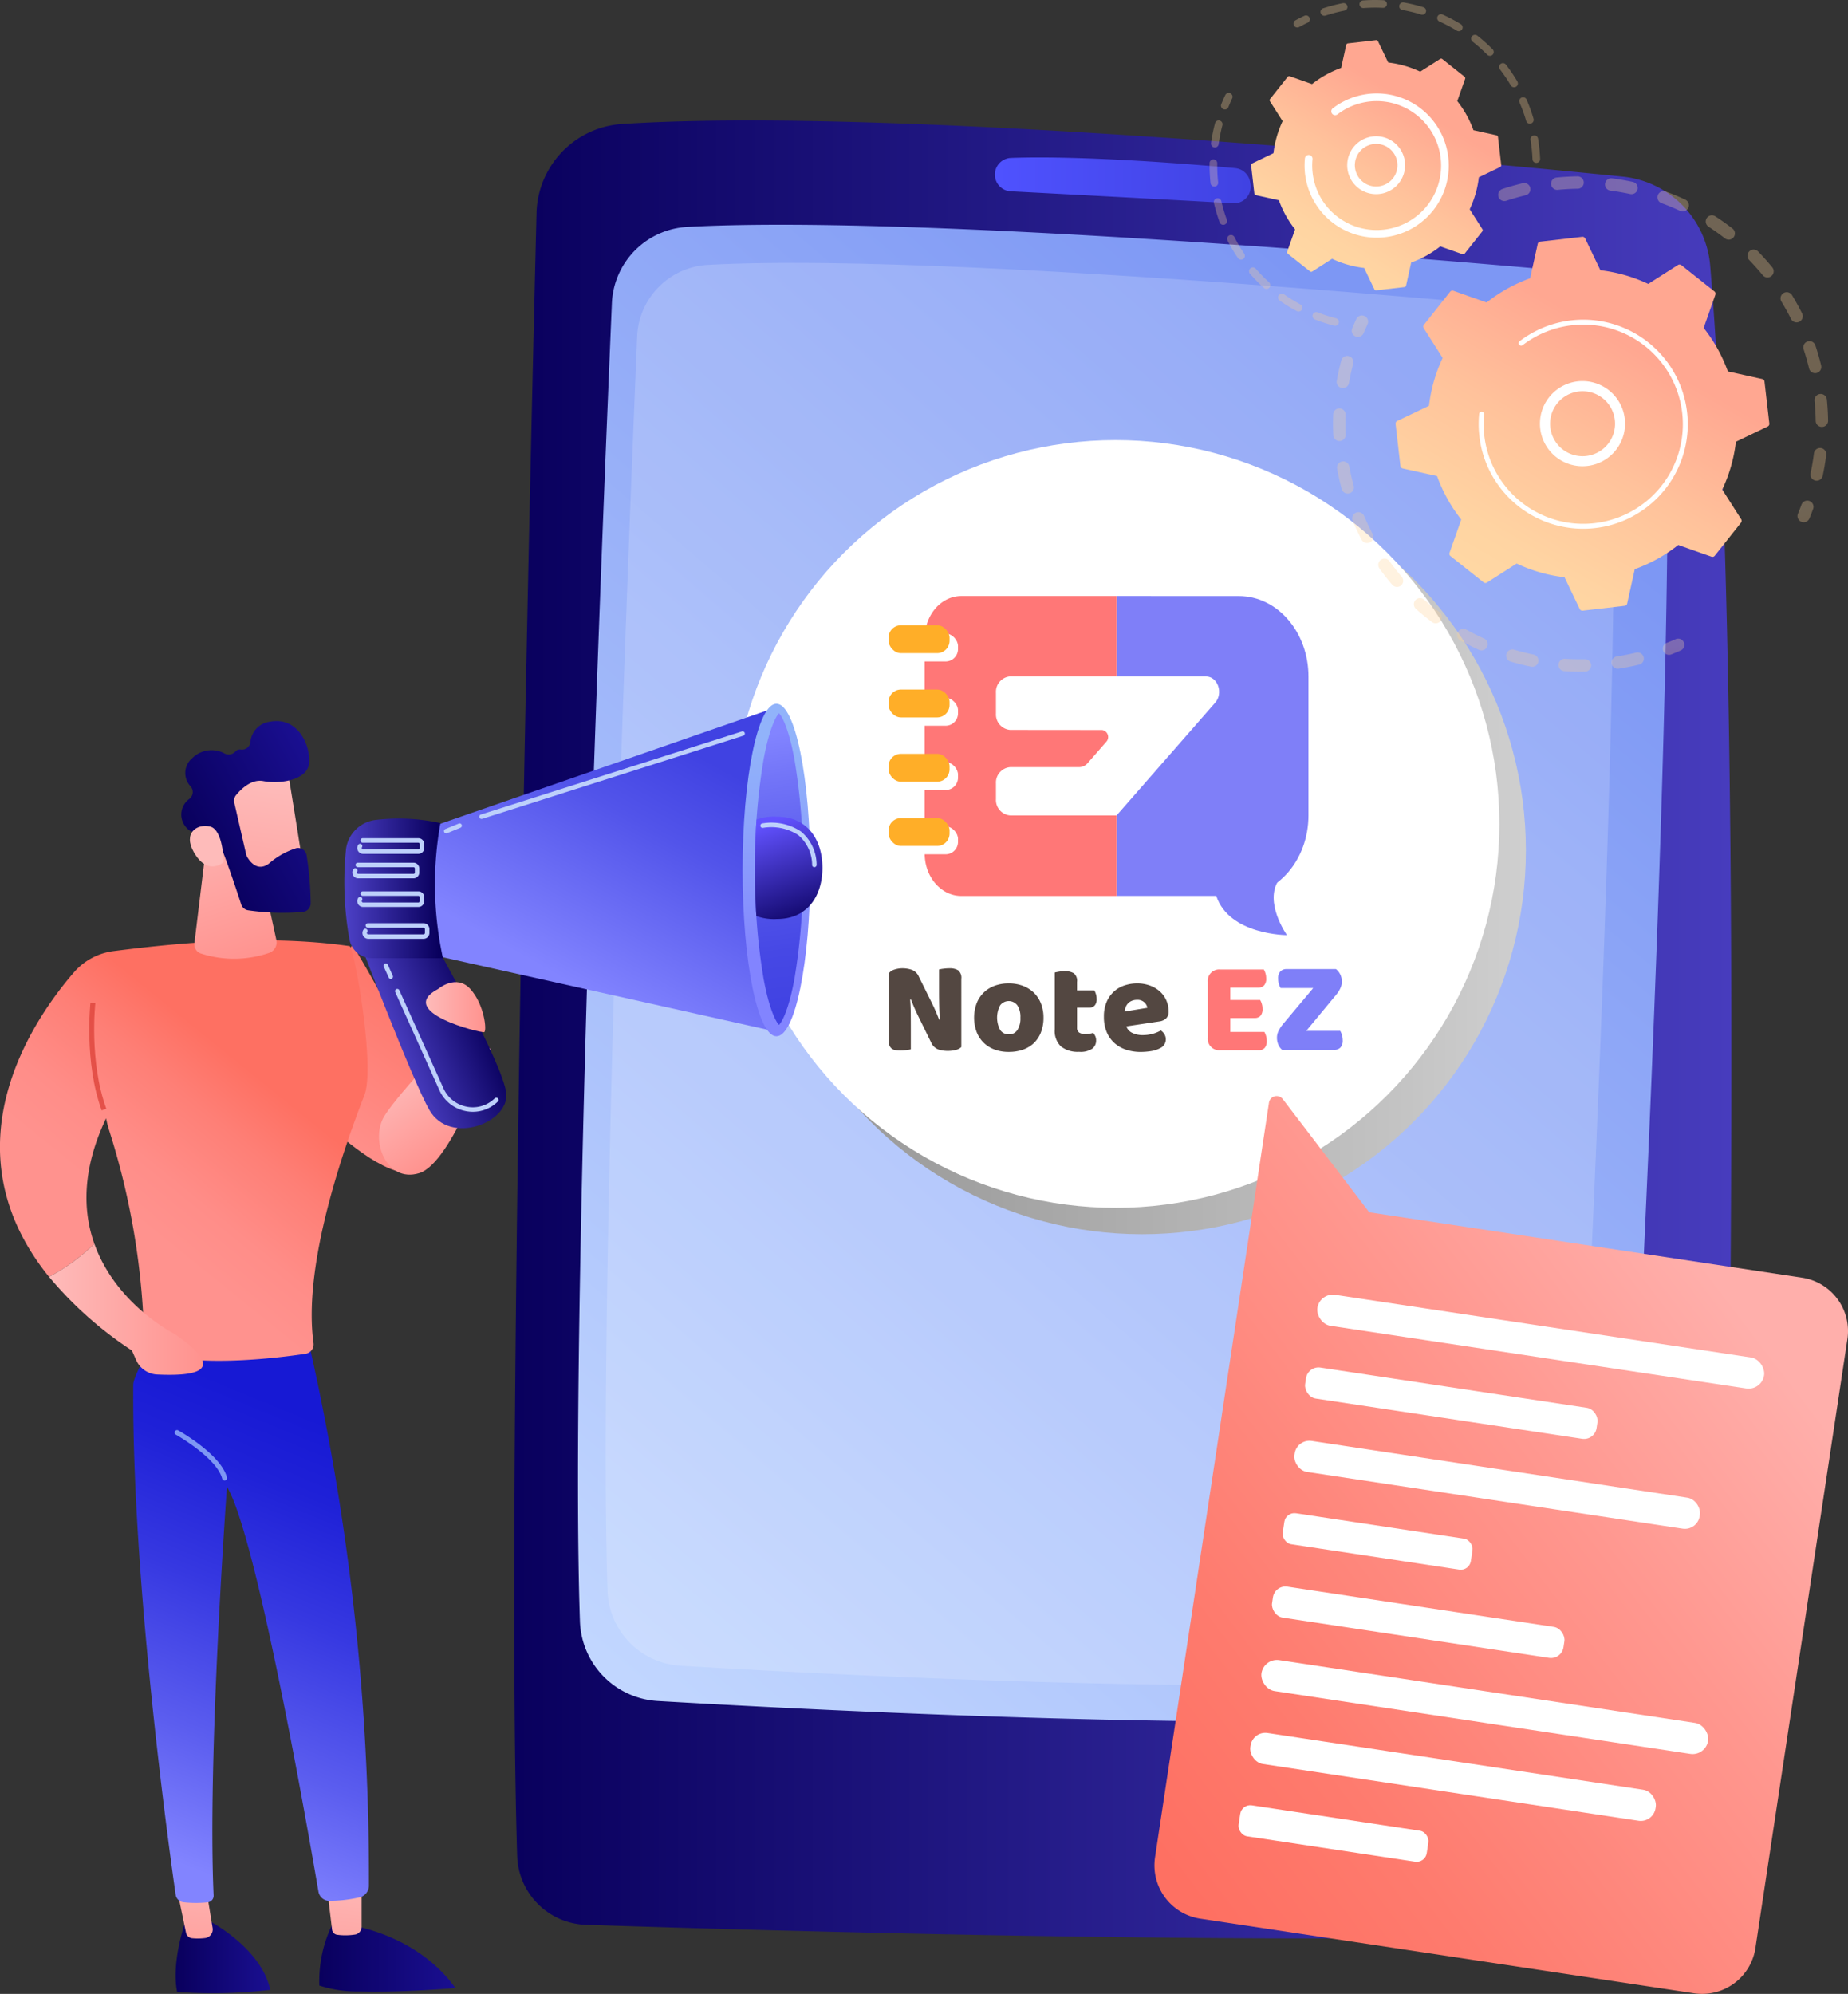 <svg id="Illustration" xmlns="http://www.w3.org/2000/svg" xmlns:xlink="http://www.w3.org/1999/xlink" viewBox="0 0 235.377 253.911"><rect x="0" y="0" width="235.377" height="253.911" fill="#333333" stroke="none"/><defs><style>.cls-1{fill:none;}.cls-2{fill:url(#未命名漸層_2);}.cls-3{fill:url(#未命名漸層_65);}.cls-4,.cls-7{fill:#fff;}.cls-4{opacity:0.17;}.cls-5{fill:url(#linear-gradient);}.cls-6{fill:url(#未命名漸層_81);}.cls-8{fill:url(#linear-gradient-2);}.cls-9{fill:url(#linear-gradient-3);}.cls-10{fill:url(#linear-gradient-4);}.cls-11{fill:url(#linear-gradient-5);}.cls-12{fill:url(#linear-gradient-6);}.cls-13{fill:url(#未命名漸層_92);}.cls-14{fill:url(#未命名漸層_56);}.cls-15{fill:url(#linear-gradient-7);}.cls-16{fill:url(#linear-gradient-8);}.cls-17{fill:url(#linear-gradient-9);}.cls-18{fill:url(#linear-gradient-10);}.cls-19{fill:url(#linear-gradient-11);}.cls-20{fill:#7d97f4;}.cls-21{fill:url(#linear-gradient-12);}.cls-22{fill:url(#linear-gradient-13);}.cls-23{fill:url(#未命名漸層_84);}.cls-24{fill:url(#未命名漸層_83);}.cls-25{fill:url(#未命名漸層_90);}.cls-26{fill:url(#未命名漸層_87);}.cls-27{clip-path:url(#clip-path);}.cls-28{fill:url(#未命名漸層_86);}.cls-29{fill:url(#未命名漸層_84-2);}.cls-30{fill:#bdd0fb;}.cls-31{fill:url(#linear-gradient-14);}.cls-32{opacity:0.3;}.cls-33{fill:url(#linear-gradient-15);}.cls-34{fill:url(#linear-gradient-16);}.cls-35{fill:url(#linear-gradient-17);}.cls-36{fill:url(#linear-gradient-18);}.cls-37{fill:url(#linear-gradient-19);}.cls-38{fill:url(#未命名漸層_60);}.cls-39{fill:url(#linear-gradient-20);}.cls-40{fill:url(#linear-gradient-21);}.cls-41{fill:url(#linear-gradient-22);}.cls-42{fill:url(#linear-gradient-23);}.cls-43{fill:url(#未命名漸層_60-2);}.cls-44{fill:#7f7ff8;}.cls-45{fill:#f77;}.cls-46{fill:#ffae28;}.cls-47{fill:#534741;}.cls-48{fill:url(#未命名漸層_78);}</style><linearGradient id="未命名漸層_2" x1="65.497" y1="131.097" x2="220.522" y2="131.097" gradientUnits="userSpaceOnUse"><stop offset="0" stop-color="#09005d"/><stop offset="0.38" stop-color="#211883"/><stop offset="1" stop-color="#473cbd"/></linearGradient><linearGradient id="未命名漸層_65" x1="69.25" y1="208.557" x2="201.625" y2="53.938" gradientUnits="userSpaceOnUse"><stop offset="0" stop-color="#c2d7ff"/><stop offset="0.957" stop-color="#7d97f4"/></linearGradient><linearGradient id="linear-gradient" x1="126.718" y1="22.972" x2="159.3" y2="22.972" gradientUnits="userSpaceOnUse"><stop offset="0" stop-color="#4f52ff"/><stop offset="1" stop-color="#4042e2"/></linearGradient><linearGradient id="未命名漸層_81" x1="96.583" y1="108.291" x2="194.35" y2="108.291" gradientUnits="userSpaceOnUse"><stop offset="0" stop-color="#969696"/><stop offset="0.294" stop-color="#a2a2a2"/><stop offset="0.831" stop-color="#c3c3c3"/><stop offset="1" stop-color="#cfcfcf"/></linearGradient><linearGradient id="linear-gradient-2" x1="56.957" y1="123.648" x2="40.933" y2="146.237" gradientUnits="userSpaceOnUse"><stop offset="0" stop-color="#fe7062"/><stop offset="1" stop-color="#ff928e"/></linearGradient><linearGradient id="linear-gradient-3" x1="22.37" y1="249.12" x2="34.39" y2="249.12" gradientUnits="userSpaceOnUse"><stop offset="0" stop-color="#09005d"/><stop offset="1" stop-color="#1a0f91"/></linearGradient><linearGradient id="linear-gradient-4" x1="25.712" y1="235.435" x2="23.416" y2="255.475" gradientUnits="userSpaceOnUse"><stop offset="0" stop-color="#febbba"/><stop offset="1" stop-color="#ff928e"/></linearGradient><linearGradient id="linear-gradient-5" x1="40.673" y1="249.44" x2="57.976" y2="249.44" xlink:href="#linear-gradient-3"/><linearGradient id="linear-gradient-6" x1="44.415" y1="237.579" x2="42.119" y2="257.618" xlink:href="#linear-gradient-4"/><linearGradient id="未命名漸層_92" x1="20.414" y1="236.343" x2="42.87" y2="181.668" gradientUnits="userSpaceOnUse"><stop offset="0" stop-color="#8284ff"/><stop offset="0.276" stop-color="#5b5def"/><stop offset="0.588" stop-color="#3638e1"/><stop offset="0.84" stop-color="#1f21d7"/><stop offset="0.999" stop-color="#1719d4"/></linearGradient><linearGradient id="未命名漸層_56" x1="55.353" y1="109.853" x2="17.945" y2="156.024" gradientUnits="userSpaceOnUse"><stop offset="0.595" stop-color="#fe7062"/><stop offset="0.724" stop-color="#fe7f76"/><stop offset="0.885" stop-color="#ff8d88"/><stop offset="1" stop-color="#ff928e"/></linearGradient><linearGradient id="linear-gradient-7" x1="-169.781" y1="651.792" x2="-160.832" y2="672.6" gradientTransform="translate(253.667 -531.95) rotate(5.302)" xlink:href="#linear-gradient-4"/><linearGradient id="linear-gradient-8" x1="-2186.127" y1="-2022.104" x2="-2201.68" y2="-2001.528" gradientTransform="translate(2922.604 822.945) rotate(-28.705)" xlink:href="#linear-gradient-4"/><linearGradient id="linear-gradient-9" x1="-2198.005" y1="-2017.163" x2="-2179.427" y2="-2017.163" gradientTransform="translate(2922.604 822.945) rotate(-28.705)" xlink:href="#linear-gradient-3"/><linearGradient id="linear-gradient-10" x1="-2033.523" y1="-1639.124" x2="-2024.574" y2="-1618.318" gradientTransform="translate(2922.604 822.945) rotate(-28.705)" xlink:href="#linear-gradient-4"/><linearGradient id="linear-gradient-11" x1="26.385" y1="92.045" x2="-12.046" y2="209.647" gradientUnits="userSpaceOnUse"><stop offset="0" stop-color="#e1473d"/><stop offset="1" stop-color="#e9605a"/></linearGradient><linearGradient id="linear-gradient-12" x1="6.252" y1="166.73" x2="25.858" y2="166.73" xlink:href="#linear-gradient-4"/><linearGradient id="linear-gradient-13" x1="193.837" y1="5711.848" x2="206.285" y2="5711.848" gradientTransform="translate(4657.877 -3248.454) rotate(55.639)" xlink:href="#linear-gradient-4"/><linearGradient id="未命名漸層_84" x1="61.362" y1="128.017" x2="49.736" y2="132.401" gradientUnits="userSpaceOnUse"><stop offset="0" stop-color="#09005d"/><stop offset="1" stop-color="#4b3fc4"/></linearGradient><linearGradient id="未命名漸層_83" x1="72.698" y1="125.434" x2="88.978" y2="96.128" gradientUnits="userSpaceOnUse"><stop offset="0" stop-color="#8284ff"/><stop offset="0.006" stop-color="#8284ff"/><stop offset="0.669" stop-color="#5254ea"/><stop offset="1" stop-color="#4042e2"/></linearGradient><linearGradient id="未命名漸層_90" x1="98.931" y1="121.28" x2="98.835" y2="93.729" gradientUnits="userSpaceOnUse"><stop offset="0" stop-color="#8284ff"/><stop offset="0.18" stop-color="#868ffe"/><stop offset="0.68" stop-color="#8ea9fb"/><stop offset="0.978" stop-color="#91b3fa"/></linearGradient><linearGradient id="未命名漸層_87" x1="96.906" y1="93.628" x2="101.673" y2="128.711" gradientUnits="userSpaceOnUse"><stop offset="0" stop-color="#8284ff"/><stop offset="0.154" stop-color="#7375f8"/><stop offset="0.488" stop-color="#5759ec"/><stop offset="0.781" stop-color="#4648e5"/><stop offset="1" stop-color="#4042e2"/></linearGradient><clipPath id="clip-path"><path class="cls-1" d="M99.222,130.515c-.39-.4-1.239-1.926-1.967-5.882a80.678,80.678,0,0,1-1.092-13.961,80.695,80.695,0,0,1,1.092-13.961c.728-3.956,1.577-5.485,1.967-5.882.39.4,1.239,1.926,1.967,5.882.7,3.823,6.257,8.781,6.257,13.961s-5.553,10.139-6.257,13.961C100.461,128.589,99.612,130.119,99.222,130.515Z"/></clipPath><linearGradient id="未命名漸層_86" x1="101.329" y1="118.693" x2="96.598" y2="105.145" gradientUnits="userSpaceOnUse"><stop offset="0" stop-color="#09005d"/><stop offset="1" stop-color="#6252ff"/></linearGradient><linearGradient id="未命名漸層_84-2" x1="55.748" y1="113.112" x2="44.189" y2="113.217" xlink:href="#未命名漸層_84"/><linearGradient id="linear-gradient-14" x1="54.249" y1="128.256" x2="61.803" y2="128.256" xlink:href="#linear-gradient-4"/><linearGradient id="linear-gradient-15" x1="-957.628" y1="6198.64" x2="-920.832" y2="6198.64" gradientTransform="matrix(-0.063, 0.998, -0.998, -0.063, 6338.962, 1368.169)" gradientUnits="userSpaceOnUse"><stop offset="0" stop-color="#ffdaa4"/><stop offset="1" stop-color="#ffcf91"/></linearGradient><linearGradient id="linear-gradient-16" x1="-1548.215" y1="5657.927" x2="-1545.586" y2="5657.927" gradientTransform="matrix(0.214, 0.977, -0.977, 0.214, 6087.919, 366.631)" xlink:href="#linear-gradient-15"/><linearGradient id="linear-gradient-17" x1="-1534.566" y1="5678.02" x2="-1532.762" y2="5678.02" gradientTransform="matrix(0.214, 0.977, -0.977, 0.214, 6087.919, 366.631)" xlink:href="#linear-gradient-15"/><linearGradient id="linear-gradient-18" x1="-932.949" y1="6219.029" x2="-894.617" y2="6219.029" xlink:href="#linear-gradient-15"/><linearGradient id="linear-gradient-19" x1="-1583.376" y1="5708.319" x2="-1580.78" y2="5708.319" gradientTransform="matrix(0.214, 0.977, -0.977, 0.214, 6087.919, 366.631)" xlink:href="#linear-gradient-15"/><linearGradient id="未命名漸層_60" x1="187.454" y1="78.317" x2="207.361" y2="43.931" gradientUnits="userSpaceOnUse"><stop offset="0" stop-color="#ffdaa4"/><stop offset="0.258" stop-color="#ffd4a2"/><stop offset="0.615" stop-color="#ffc29b"/><stop offset="1" stop-color="#ffa791"/></linearGradient><linearGradient id="linear-gradient-20" x1="-1622.213" y1="5707.284" x2="-1620.93" y2="5707.284" gradientTransform="matrix(0.214, 0.977, -0.977, 0.214, 6087.919, 366.631)" xlink:href="#linear-gradient-15"/><linearGradient id="linear-gradient-21" x1="-978.436" y1="6230.035" x2="-958.982" y2="6230.035" xlink:href="#linear-gradient-15"/><linearGradient id="linear-gradient-22" x1="-961.813" y1="6248.625" x2="-936.67" y2="6248.625" xlink:href="#linear-gradient-15"/><linearGradient id="linear-gradient-23" x1="-1614.663" y1="5718.775" x2="-1612.7" y2="5718.775" gradientTransform="matrix(0.214, 0.977, -0.977, 0.214, 6087.919, 366.631)" xlink:href="#linear-gradient-15"/><linearGradient id="未命名漸層_60-2" x1="165.875" y1="36.246" x2="180.052" y2="13.322" xlink:href="#未命名漸層_60"/><linearGradient id="未命名漸層_78" x1="144.514" y1="231.915" x2="224.683" y2="170.857" gradientUnits="userSpaceOnUse"><stop offset="0" stop-color="#fe7062"/><stop offset="0.242" stop-color="#fe7b6e"/><stop offset="0.681" stop-color="#ff978f"/><stop offset="1" stop-color="#ffafab"/></linearGradient></defs><path class="cls-2" d="M68.337,27.146c-.914,36.884-3.879,164.113-2.464,209.2a9.053,9.053,0,0,0,8.755,8.767c23.623.773,91.578,2.732,130.217,1.111a15.243,15.243,0,0,0,14.615-14.91c.8-38.715,2.574-147.606-1.637-197.489A12.438,12.438,0,0,0,206.66,22.491c-25.726-2.574-94.054-8.865-127.435-6.7A11.658,11.658,0,0,0,68.337,27.146Z"/><path class="cls-3" d="M77.936,38.607c-1.29,30.208-5.36,130.7-4.068,167.865a10.515,10.515,0,0,0,9.9,10.141c22.338,1.307,79.633,4.189,112.4,1.566a11.817,11.817,0,0,0,10.848-11.155c1.661-30.818,6.428-124.394,5.19-161.139a11.617,11.617,0,0,0-10.58-11.173c-24.166-2.17-86.233-7.333-114.075-5.814A10.159,10.159,0,0,0,77.936,38.607Z"/><path class="cls-4" d="M81.145,42.964c-1.194,28.7-4.96,124.2-3.765,159.511a9.872,9.872,0,0,0,9.158,9.636c20.673,1.243,73.7,3.982,104.021,1.488A11.094,11.094,0,0,0,200.6,203c1.537-29.285,5.949-118.2,4.8-153.12a10.917,10.917,0,0,0-9.791-10.617C173.245,37.2,115.8,32.3,90.036,33.738A9.534,9.534,0,0,0,81.145,42.964Z"/><path class="cls-5" d="M126.718,22.237h0a2.124,2.124,0,0,0,2.012,2.125c5.58.292,21.3,1.119,28.322,1.526a2.125,2.125,0,0,0,2.209-2.527l-.045-.232a2.126,2.126,0,0,0-1.893-1.716c-4.748-.435-19.075-1.641-28.568-1.3A2.121,2.121,0,0,0,126.718,22.237Z"/><circle class="cls-6" cx="145.466" cy="108.291" r="48.884"/><circle class="cls-7" cx="142.093" cy="104.928" r="48.884"/><path class="cls-8" d="M33.776,134.853s14.99,18.258,20.5,13.858-9.374-28.381-9.374-28.381Z"/><path class="cls-9" d="M34.39,253.4a1.05,1.05,0,0,0-.028-.271c-1.354-5.368-8.073-8.711-8.073-8.711l-2.663.209c-1.531,4.731-1.334,7.632-1.088,8.925.007.036.018.07.027.105A63.155,63.155,0,0,0,34.39,253.4Z"/><path class="cls-10" d="M22.555,240.661l1.128,5.429a.886.886,0,0,0,.759.73,7.463,7.463,0,0,0,1.747-.028,1.115,1.115,0,0,0,.884-1.311l-.784-4.82Z"/><path class="cls-11" d="M57.976,253.164a.791.791,0,0,0-.064-.122c-1.426-1.993-5.058-5.96-12.234-7.681l-3.443-.109a16.525,16.525,0,0,0-1.562,7.6,15.924,15.924,0,0,0,5.248.75C50.467,253.73,55.859,253.339,57.976,253.164Z"/><path class="cls-12" d="M41.6,240.035c.039.256.511,4.157.693,5.669a.752.752,0,0,0,.632.677,7.893,7.893,0,0,0,2.365-.037,1.019,1.019,0,0,0,.772-1.022V239.2Z"/><path class="cls-13" d="M38.834,168.854a306.547,306.547,0,0,1,8.154,71.271,1.537,1.537,0,0,1-1.22,1.5,17.875,17.875,0,0,1-3.849.445,1.426,1.426,0,0,1-1.359-1.191c-1.164-6.828-7.846-45.294-11.653-51.539,0,0-2.5,34.26-1.7,52.034a.842.842,0,0,1-.743.876,14.163,14.163,0,0,1-3.091-.008,1.128,1.128,0,0,1-1-.957c-.829-5.779-5.6-40.177-5.4-64.956.012-1.4,3.7-7.473,3.7-7.473Z"/><path class="cls-14" d="M44.554,120.485c-11.428-1.653-23.981-.136-30.073.631A8.035,8.035,0,0,0,9.4,123.842c-5.155,5.966-16.468,22.3-3.153,38.76a24.811,24.811,0,0,0,5.77-4.218c-1.473-4.153-1.594-9.46,1.494-15.968a15.17,15.17,0,0,0,.394,1.529,94.734,94.734,0,0,1,4.473,27.285.853.853,0,0,0,.535.8c5.6,2.244,16.381.908,20,.369a1.216,1.216,0,0,0,1.018-1.381c-1.273-9.223,3.049-22.71,6.486-31.562C47.779,135.956,45.265,121.466,44.554,120.485Z"/><path class="cls-15" d="M26.34,107.08l-1.578,13.042a1.218,1.218,0,0,0,.864,1.318,13.759,13.759,0,0,0,8.729-.119A1.425,1.425,0,0,0,35.2,119.7L33.2,110.52Z"/><path class="cls-16" d="M36.569,97.81c.1.179,2.21,13.571,2.21,13.571l-7.672,1.044-3.887-12.4S34.92,94.8,36.569,97.81Z"/><path class="cls-17" d="M30.063,101.262a1.116,1.116,0,0,0-.223.955l1.513,6.589a1.081,1.081,0,0,0,.108.285c.274.494,1.274,2,2.788.886A9.8,9.8,0,0,1,37.78,108a1.111,1.111,0,0,1,1.274.934,41.338,41.338,0,0,1,.516,6.105,1.106,1.106,0,0,1-1.032,1.091,30.809,30.809,0,0,1-6.954-.214,1.11,1.11,0,0,1-.861-.75c-.562-1.718-2.155-6.525-2.814-7.813-.611-1.2-2.393-1.4-3.216-1.429a1.12,1.12,0,0,1-.809-.386,2.451,2.451,0,0,1,.276-3.832,1.112,1.112,0,0,0,.141-1.544,2.46,2.46,0,0,1,.184-3.611,3.469,3.469,0,0,1,4.141-.587,1.156,1.156,0,0,0,1.361-.265.732.732,0,0,1,.685-.253,1.079,1.079,0,0,0,1.223-.935A2.85,2.85,0,0,1,34.418,91.9c3.372-.642,5.044,2.736,4.977,5.107s-3.763,2.859-5.858,2.46C32,99.176,30.663,100.525,30.063,101.262Z"/><path class="cls-18" d="M28.493,109.784s-.061-4.136-1.734-4.529-3.482.812-2.058,3.292C26.473,111.632,28.493,109.784,28.493,109.784Z"/><path class="cls-19" d="M12.95,141.408c-2.257-6.177-1.438-13.637-1.43-13.711l.622.071c-.008.073-.81,7.389,1.4,13.425Z"/><path class="cls-20" d="M28.6,188.534a.314.314,0,0,1-.3-.235c-.688-2.656-5.845-5.575-5.9-5.6a.313.313,0,1,1,.307-.546c.221.124,5.441,3.079,6.2,5.993a.313.313,0,0,1-.3.392Z"/><path class="cls-21" d="M12.021,158.384A24.828,24.828,0,0,1,6.252,162.6,47.911,47.911,0,0,0,16.8,171.98l.552,1.237a3.078,3.078,0,0,0,2.664,1.819c6.37.3,8.133-1.048,2.269-5.138C22.282,169.9,14.782,166.165,12.021,158.384Z"/><path class="cls-22" d="M58.858,130.737s-8.039,8.357-9.9,11.389.21,8.552,4.429,7.271,9.131-15.782,9.131-15.782Z"/><path class="cls-23" d="M45.4,118.869s7.064,18.631,9.3,22.506c2.59,4.5,10.156,1.632,9.78-2.133s-9.216-19.327-9.216-19.327Z"/><polygon class="cls-24" points="54.948 105.297 98.853 90.074 98.392 131.271 53.748 121.309 54.948 105.297"/><ellipse class="cls-25" cx="98.895" cy="110.792" rx="4.314" ry="21.171"/><path class="cls-26" d="M99.222,130.515c-.39-.4-1.239-1.926-1.967-5.882a80.678,80.678,0,0,1-1.092-13.961,80.695,80.695,0,0,1,1.092-13.961c.728-3.956,1.577-5.485,1.967-5.882.39.4,1.239,1.926,1.967,5.882a80.7,80.7,0,0,1,1.091,13.961,80.686,80.686,0,0,1-1.091,13.961C100.461,128.589,99.612,130.119,99.222,130.515Z"/><g class="cls-27"><path class="cls-28" d="M104.751,110.515c0,3.6-1.938,6.513-5.773,6.513a6.527,6.527,0,1,1,0-13.027C102.813,104,104.751,106.917,104.751,110.515Z"/></g><path class="cls-29" d="M47.866,104.412a24.58,24.58,0,0,1,8.23.407,43.954,43.954,0,0,0,.324,17.2H47.388a2.926,2.926,0,0,1-2.892-2.468,41.121,41.121,0,0,1-.414-11.493A4.331,4.331,0,0,1,47.866,104.412Z"/><path class="cls-30" d="M53.287,108.737H46.25a.746.746,0,0,1-.627-1.152.286.286,0,0,1,.48.311.175.175,0,0,0,.147.27h7.037a.176.176,0,0,0,.175-.175v-.5a.176.176,0,0,0-.175-.175H46.2a.286.286,0,0,1,0-.572h7.089a.748.748,0,0,1,.747.747v.5A.747.747,0,0,1,53.287,108.737Z"/><path class="cls-30" d="M52.659,111.854H45.622A.747.747,0,0,1,45,110.7a.286.286,0,0,1,.481.31.172.172,0,0,0-.007.179.169.169,0,0,0,.153.091h7.037a.174.174,0,0,0,.175-.174v-.5a.175.175,0,0,0-.175-.175H45.57a.286.286,0,0,1,0-.572h7.089a.748.748,0,0,1,.747.747v.5A.748.748,0,0,1,52.659,111.854Z"/><path class="cls-30" d="M61.327,104.287a.286.286,0,0,1-.086-.558L94.494,93.146a.286.286,0,0,1,.174.545L61.414,104.274A.291.291,0,0,1,61.327,104.287Z"/><path class="cls-30" d="M56.831,106.125a.286.286,0,0,1-.109-.55l1.712-.7a.286.286,0,0,1,.216.53l-1.711.7A.277.277,0,0,1,56.831,106.125Z"/><path class="cls-30" d="M53.287,115.5H46.25a.746.746,0,0,1-.627-1.152.286.286,0,1,1,.48.311.175.175,0,0,0,.147.27h7.037a.176.176,0,0,0,.175-.175v-.5a.176.176,0,0,0-.175-.175H46.2a.286.286,0,1,1,0-.572h7.089a.748.748,0,0,1,.747.747v.5A.748.748,0,0,1,53.287,115.5Z"/><path class="cls-30" d="M53.946,119.556H46.909a.747.747,0,0,1-.627-1.152.286.286,0,1,1,.48.31.175.175,0,0,0,.147.27h7.037a.175.175,0,0,0,.175-.175v-.5a.175.175,0,0,0-.175-.175h-7.09a.286.286,0,0,1,0-.572h7.09a.747.747,0,0,1,.746.747v.5A.747.747,0,0,1,53.946,119.556Z"/><path class="cls-30" d="M60.231,141.584a4.691,4.691,0,0,1-1-.109,4.631,4.631,0,0,1-3.269-2.647l-5.623-12.491a.286.286,0,0,1,.522-.235l5.622,12.491a4.068,4.068,0,0,0,2.869,2.324,3.986,3.986,0,0,0,3.5-.9c.053-.046.105-.093.158-.141a.286.286,0,1,1,.386.421c-.056.052-.112.1-.168.151A4.535,4.535,0,0,1,60.231,141.584Z"/><path class="cls-30" d="M49.768,124.658a.286.286,0,0,1-.261-.168L48.88,123.1a.286.286,0,1,1,.521-.234l.628,1.393a.286.286,0,0,1-.261.4Z"/><path class="cls-30" d="M103.722,110.432a.285.285,0,0,1-.284-.266,5.023,5.023,0,0,0-1.772-3.827,6.3,6.3,0,0,0-4.478-.918.286.286,0,0,1-.108-.562,6.778,6.778,0,0,1,4.931,1.024,5.563,5.563,0,0,1,2,4.243.286.286,0,0,1-.265.3Z"/><path class="cls-31" d="M55.814,125.934s2.291-1.945,4.08,0,2.144,5.337,1.78,5.5S50.243,128.854,55.814,125.934Z"/><g class="cls-32"><path class="cls-33" d="M190.842,24.984a.79.79,0,0,1,.523-.917c.846-.28,1.718-.528,2.589-.736a.791.791,0,0,1,.952.584l0,.015a.789.789,0,0,1-.588.936c-.828.2-1.655.434-2.46.7a.789.789,0,0,1-1-.5A.812.812,0,0,1,190.842,24.984Zm6.728-1.42a.9.9,0,0,1-.014-.093.788.788,0,0,1,.708-.862c.892-.088,1.795-.138,2.687-.149a.79.79,0,0,1,.02,1.579c-.847.01-1.706.058-2.553.141A.791.791,0,0,1,197.57,23.564Zm6.874.1a.8.8,0,0,1-.011-.268.788.788,0,0,1,.883-.683c.886.112,1.779.265,2.653.454a.789.789,0,1,1-.334,1.543c-.83-.179-1.677-.324-2.519-.431A.793.793,0,0,1,204.444,23.66Zm6.682,1.632a.789.789,0,0,1,1.043-.909c.84.309,1.676.657,2.485,1.036a.789.789,0,0,1-.669,1.43c-.769-.36-1.563-.691-2.361-.984A.788.788,0,0,1,211.126,25.292Zm6.149,3.08a.789.789,0,0,1,1.2-.83c.748.486,1.486,1.011,2.193,1.56a.789.789,0,1,1-.969,1.246c-.672-.522-1.373-1.021-2.084-1.482A.79.79,0,0,1,217.275,28.372Zm5.315,4.364a.789.789,0,0,1,1.336-.72c.623.641,1.227,1.316,1.793,2.007a.789.789,0,1,1-1.22,1c-.539-.657-1.112-1.3-1.7-1.907A.776.776,0,0,1,222.59,32.736Zm8.019,27.856a.779.779,0,0,1,0-.333c.177-.83.321-1.678.427-2.522a.789.789,0,0,1,1.566.2c-.111.888-.262,1.782-.449,2.655a.79.79,0,0,1-1.544,0ZM226.8,38.166a.79.79,0,0,1,1.446-.58c.465.763.9,1.556,1.3,2.356a.789.789,0,0,1-1.413.7c-.378-.76-.794-1.512-1.235-2.237A.785.785,0,0,1,226.8,38.166Zm4.48,15.583a.822.822,0,0,1-.018-.158c-.012-.849-.062-1.708-.146-2.554a.789.789,0,0,1,1.571-.157c.088.89.141,1.794.154,2.687a.79.79,0,0,1-1.561.182ZM229.7,44.4a.79.79,0,0,1,1.521-.418c.282.847.531,1.717.741,2.587l0,.017a.79.79,0,0,1-1.539.353c-.2-.826-.436-1.653-.7-2.458A.819.819,0,0,1,229.7,44.4Z"/><path class="cls-34" d="M228.962,65.885a.788.788,0,0,1,.042-.47c.156-.376.306-.761.447-1.146a.789.789,0,1,1,1.482.544c-.148.4-.306.81-.47,1.206a.789.789,0,0,1-1.5-.134Z"/></g><g class="cls-32"><path class="cls-35" d="M211.81,82.766a.788.788,0,0,1,.482-.9c.379-.149.761-.308,1.136-.473a.789.789,0,0,1,.637,1.444c-.394.174-.8.342-1.2.5a.789.789,0,0,1-1.023-.446A.669.669,0,0,1,211.81,82.766Z"/><path class="cls-36" d="M170.521,60.762q-.117-.533-.216-1.073a.789.789,0,0,1,1.553-.285c.153.831.339,1.654.556,2.455a.789.789,0,1,1-1.524.412C170.756,61.776,170.631,61.268,170.521,60.762Zm-.688-5.214a.819.819,0,0,1-.017-.133c-.041-.88-.045-1.771-.011-2.649a.789.789,0,1,1,1.577.06c-.031.834-.028,1.68.011,2.516a.79.79,0,0,1-1.56.206ZM172.251,66.2a.789.789,0,0,1,1.5-.476c.326.768.689,1.532,1.08,2.271a.79.79,0,0,1-1.4.738c-.411-.779-.794-1.584-1.137-2.392A.745.745,0,0,1,172.251,66.2Zm-1.983-17.4a.767.767,0,0,1-.006-.306c.153-.866.346-1.737.572-2.587a.789.789,0,1,1,1.525.406c-.214.807-.4,1.633-.543,2.456a.789.789,0,0,1-1.548.031Zm5.3,23.3a.79.79,0,0,1,1.413-.63c.486.676,1.009,1.342,1.552,1.978a.789.789,0,1,1-1.2,1.026c-.573-.669-1.123-1.37-1.635-2.083A.793.793,0,0,1,175.567,72.091Zm4.53,5.024a.789.789,0,0,1,1.295-.759c.625.555,1.281,1.091,1.948,1.592a.789.789,0,1,1-.947,1.263c-.7-.527-1.392-1.091-2.05-1.676A.784.784,0,0,1,180.1,77.115Zm5.517,3.917a.79.79,0,0,1,1.155-.859c.731.407,1.487.788,2.248,1.131a.789.789,0,1,1-.65,1.439c-.8-.361-1.6-.762-2.366-1.19A.787.787,0,0,1,185.614,81.032Zm6.239,2.62a.791.791,0,0,1,1-.925c.8.237,1.623.442,2.441.61a.79.79,0,1,1-.318,1.547c-.861-.177-1.726-.393-2.57-.643A.79.79,0,0,1,191.853,83.652Zm6.665,1.187a.8.8,0,0,1-.016-.22.788.788,0,0,1,.839-.736c.832.054,1.678.073,2.514.057a.789.789,0,1,1,.03,1.578c-.88.017-1.77,0-2.646-.06A.791.791,0,0,1,198.518,84.839Zm6.759-.306a.341.341,0,0,1-.009-.048.79.79,0,0,1,.658-.9c.608-.095,1.221-.209,1.821-.341q.325-.07.648-.149a.79.79,0,0,1,.953.582.781.781,0,0,1-.582.953c-.226.054-.453.107-.682.157-.631.138-1.275.258-1.915.358A.788.788,0,0,1,205.277,84.533Z"/><path class="cls-37" d="M172.186,42.282a.79.79,0,0,1,.044-.473c.165-.394.342-.792.525-1.183a.789.789,0,1,1,1.429.67c-.174.371-.341.749-.5,1.124a.789.789,0,0,1-1.5-.138Z"/></g><path class="cls-38" d="M181.358,41.366a.369.369,0,0,0-.022.427l2.415,3.786a19.537,19.537,0,0,0-1.742,6.093l-4.048,1.938a.369.369,0,0,0-.207.375l.615,5.351a.369.369,0,0,0,.287.318l4.382.969a19.565,19.565,0,0,0,3.08,5.539L184.625,70.4a.368.368,0,0,0,.119.411l4.218,3.349a.369.369,0,0,0,.428.022l3.786-2.415a19.55,19.55,0,0,0,6.093,1.743l1.938,4.047a.368.368,0,0,0,.374.207l5.351-.615a.368.368,0,0,0,.318-.287l.969-4.382a19.546,19.546,0,0,0,5.538-3.08l4.235,1.493a.369.369,0,0,0,.412-.119l3.348-4.218a.37.37,0,0,0,.023-.428l-2.415-3.786a19.584,19.584,0,0,0,1.742-6.093l4.048-1.938a.371.371,0,0,0,.207-.375l-.616-5.351a.368.368,0,0,0-.286-.318l-4.382-.969a19.546,19.546,0,0,0-3.08-5.538l1.493-4.236a.369.369,0,0,0-.119-.411l-4.219-3.349a.369.369,0,0,0-.427-.022l-3.786,2.415a19.522,19.522,0,0,0-6.093-1.742L201.9,30.364a.368.368,0,0,0-.375-.207l-5.351.615a.369.369,0,0,0-.318.287l-.968,4.382a19.565,19.565,0,0,0-5.539,3.08l-4.235-1.493a.368.368,0,0,0-.411.119Z"/><path class="cls-7" d="M196.265,55.113a5.421,5.421,0,1,1,.227.762A5.424,5.424,0,0,1,196.265,55.113Zm9.348-2.033a4.325,4.325,0,0,0-.175-.59,4.138,4.138,0,1,0,.175.59Z"/><path class="cls-7" d="M188.65,56.893a13.38,13.38,0,0,1-.224-1.35h0c-.017-.143-.031-.287-.043-.431a13.314,13.314,0,0,1-.006-2.132l0-.029.007-.082.015-.16a.314.314,0,0,1,.246-.277.326.326,0,0,1,.1-.006.316.316,0,0,1,.283.345A12.7,12.7,0,0,0,196.12,65.43a12.6,12.6,0,0,0,6.979,1.191,12.766,12.766,0,0,0,1.288-.215A12.681,12.681,0,0,0,200.2,41.425q-.642.073-1.271.211a12.635,12.635,0,0,0-4.992,2.318.324.324,0,0,1-.125.058.316.316,0,0,1-.26-.559,13.277,13.277,0,0,1,5.242-2.434,13.493,13.493,0,0,1,1.334-.222,13.313,13.313,0,0,1,4.393,26.226c-.443.1-.9.172-1.351.225A13.314,13.314,0,0,1,188.65,56.893Z"/><g class="cls-32"><path class="cls-39" d="M164.762,3.116a.488.488,0,0,1,.243-.532c.363-.2.737-.389,1.111-.566a.488.488,0,1,1,.416.882c-.357.168-.713.35-1.06.54a.487.487,0,0,1-.661-.194A.5.5,0,0,1,164.762,3.116Z"/><path class="cls-40" d="M168.2,1.624a.488.488,0,0,1,.325-.567A21.148,21.148,0,0,1,170.6.493c.146-.032.294-.063.442-.092a.505.505,0,0,1,.573.384.488.488,0,0,1-.384.573q-.213.042-.423.087a20.318,20.318,0,0,0-1.973.539.489.489,0,0,1-.616-.311C168.211,1.656,168.207,1.64,168.2,1.624ZM173.17.647a.546.546,0,0,1-.01-.069.487.487,0,0,1,.451-.522,21.007,21.007,0,0,1,2.595-.029.488.488,0,0,1-.049.974,20.239,20.239,0,0,0-2.475.027A.488.488,0,0,1,173.17.647ZM178.226.9a.5.5,0,0,1,0-.189.488.488,0,0,1,.565-.395,21.272,21.272,0,0,1,2.524.61.488.488,0,0,1-.287.932,20.132,20.132,0,0,0-2.407-.582A.486.486,0,0,1,178.226.9ZM183.064,2.4a.487.487,0,0,1,.676-.549,21.391,21.391,0,0,1,2.3,1.209.488.488,0,1,1-.507.833,20.21,20.21,0,0,0-2.191-1.152A.488.488,0,0,1,183.064,2.4Zm4.327,2.628a.487.487,0,0,1,.778-.487A21.44,21.44,0,0,1,190.1,6.265a.488.488,0,1,1-.693.686,20.341,20.341,0,0,0-1.845-1.65A.486.486,0,0,1,187.391,5.023Zm3.557,3.6a.488.488,0,0,1,.863-.4,20.853,20.853,0,0,1,1.453,2.148.488.488,0,0,1-.84.5,19.9,19.9,0,0,0-1.386-2.049A.493.493,0,0,1,190.948,8.621Zm2.57,4.357a.487.487,0,0,1,.923-.3,21.121,21.121,0,0,1,.883,2.441.488.488,0,0,1-.937.274,20.1,20.1,0,0,0-.84-2.328A.411.411,0,0,1,193.518,12.978ZM195.2,20.36a.482.482,0,0,1-.011-.086,20.207,20.207,0,0,0-.2-2.143c-.015-.108-.031-.214-.049-.319a.488.488,0,0,1,.4-.561.482.482,0,0,1,.56.4c.019.112.036.225.052.338a21,21,0,0,1,.21,2.245.487.487,0,0,1-.963.124Z"/></g><g class="cls-32"><path class="cls-41" d="M154.61,25.841a.487.487,0,0,1,.951-.214,20.116,20.116,0,0,0,.694,2.333.488.488,0,1,1-.916.335,21.1,21.1,0,0,1-.727-2.447Zm-.417-2.459a.434.434,0,0,1-.009-.052,21.3,21.3,0,0,1-.124-2.55.488.488,0,0,1,.976.011,20.407,20.407,0,0,0,.117,2.434.487.487,0,0,1-.96.157Zm2.123,7.136a.487.487,0,0,1,.91-.326,20.3,20.3,0,0,0,1.238,2.1.488.488,0,1,1-.809.545,21.316,21.316,0,0,1-1.3-2.2A.52.52,0,0,1,156.316,30.518ZM154.254,18.4a.484.484,0,0,1-.007-.17,20.909,20.909,0,0,1,.5-2.506.488.488,0,1,1,.943.248,20.141,20.141,0,0,0-.473,2.389.487.487,0,0,1-.959.039ZM159.1,34.644a.488.488,0,0,1,.844-.425,19.976,19.976,0,0,0,1.705,1.738.488.488,0,0,1-.654.724,21.19,21.19,0,0,1-1.787-1.822A.472.472,0,0,1,159.1,34.644Zm3.693,3.337a.488.488,0,0,1,.757-.5,20.578,20.578,0,0,0,2.072,1.28.487.487,0,0,1-.461.859,21.391,21.391,0,0,1-2.172-1.342A.488.488,0,0,1,162.795,37.981Zm4.388,2.356a.487.487,0,0,1,.654-.558,19.787,19.787,0,0,0,2.318.745.488.488,0,1,1-.242.945,20.717,20.717,0,0,1-2.431-.782A.486.486,0,0,1,167.183,40.337Z"/><path class="cls-42" d="M155.525,13.562a.481.481,0,0,1,.024-.284c.154-.388.321-.772.5-1.144a.488.488,0,1,1,.883.414c-.166.354-.325.721-.473,1.091a.488.488,0,0,1-.929-.077Z"/></g><path class="cls-43" d="M161.764,12.612a.247.247,0,0,0-.014.286l1.615,2.533a13.121,13.121,0,0,0-1.166,4.078l-2.708,1.3a.248.248,0,0,0-.138.251l.411,3.581a.247.247,0,0,0,.192.213l2.932.648a13.1,13.1,0,0,0,2.061,3.706l-1,2.834a.246.246,0,0,0,.08.275l2.823,2.241a.245.245,0,0,0,.286.015l2.533-1.616a13.069,13.069,0,0,0,4.077,1.166l1.3,2.709a.246.246,0,0,0,.251.138l3.58-.412a.247.247,0,0,0,.213-.192l.648-2.932a13.05,13.05,0,0,0,3.706-2.061l2.834,1a.248.248,0,0,0,.276-.079l2.24-2.823a.245.245,0,0,0,.015-.286l-1.616-2.534a13.069,13.069,0,0,0,1.166-4.077l2.708-1.3a.247.247,0,0,0,.139-.251l-.412-3.58a.247.247,0,0,0-.192-.213l-2.932-.648a13.042,13.042,0,0,0-2.061-3.707l1-2.833a.248.248,0,0,0-.079-.276l-2.823-2.241a.247.247,0,0,0-.286-.014l-2.533,1.615a13.121,13.121,0,0,0-4.078-1.166l-1.3-2.708a.248.248,0,0,0-.251-.139l-3.581.412a.248.248,0,0,0-.213.192l-.648,2.932a13.1,13.1,0,0,0-3.706,2.061l-2.834-1a.246.246,0,0,0-.275.08Z"/><path class="cls-7" d="M171.675,21.82a3.689,3.689,0,0,1,2.3-4.23,3.687,3.687,0,1,1-2.3,4.23Zm6.255-1.36a2.862,2.862,0,0,0-.113-.382A2.713,2.713,0,0,0,172.742,22h0a2.713,2.713,0,0,0,5.188-1.539Z"/><path class="cls-7" d="M166.372,23.052a9.3,9.3,0,0,1-.178-2.793l.008-.083a.488.488,0,0,1,.381-.429.48.48,0,0,1,.152-.009.487.487,0,0,1,.437.533,8.239,8.239,0,0,0,.016,1.748h0c0,.032.008.064.012.1a8.121,8.121,0,0,0,1.463,3.745,8.238,8.238,0,0,0,1.519,1.606l.014.011.043.035a8.209,8.209,0,1,0,4.166-14.585,7.785,7.785,0,0,0-.822.137,8.182,8.182,0,0,0-3.232,1.5.478.478,0,0,1-.193.089.487.487,0,0,1-.4-.863,9.185,9.185,0,1,1,7.567,16.261q-.458.1-.932.156A9.2,9.2,0,0,1,166.372,23.052Z"/><path class="cls-44" d="M142.216,75.9v10.24h11.369c1.512,0,2.265,2.116,1.191,3.344l-12.56,14.361v10.241h15.576c4.9,0,8.865-4.585,8.865-10.241h0v-17.7h0c0-5.655-3.969-10.24-8.865-10.24Z"/><path class="cls-44" d="M154.909,114.082c1.658,5,9.007,5,9.007,5s-2.988-4.2-1.021-7.053c1.789-2.595-2.937-2.659-2.937-2.659S154.46,112.728,154.909,114.082Z"/><path class="cls-45" d="M126.854,101.748V99.786a1.969,1.969,0,0,1,1.812-2.094h8.79a1.428,1.428,0,0,0,1.072-.509l2.383-2.725a.9.9,0,0,0-.531-1.494l-11.714-.011a1.969,1.969,0,0,1-1.812-2.094V88.23a1.969,1.969,0,0,1,1.812-2.094h13.55V75.9H122.448c-2.58,0-4.672,2.416-4.672,5.4v27.4c0,2.978,2.09,5.393,4.668,5.393h19.772V103.841h-13.55A1.968,1.968,0,0,1,126.854,101.748Z"/><rect class="cls-7" x="114.251" y="80.685" width="7.769" height="3.55" rx="1.579"/><rect class="cls-46" x="113.173" y="79.626" width="7.769" height="3.55" rx="1.579"/><rect class="cls-7" x="114.251" y="88.87" width="7.769" height="3.55" rx="1.579"/><rect class="cls-46" x="113.173" y="87.811" width="7.769" height="3.55" rx="1.579"/><rect class="cls-7" x="114.251" y="97.055" width="7.769" height="3.55" rx="1.579"/><rect class="cls-46" x="113.173" y="95.995" width="7.769" height="3.55" rx="1.579"/><rect class="cls-7" x="114.251" y="105.24" width="7.769" height="3.55" rx="1.579"/><rect class="cls-46" x="113.173" y="104.18" width="7.769" height="3.55" rx="1.579"/><path class="cls-47" d="M122.442,133.336a1.539,1.539,0,0,1-.684.363,3.994,3.994,0,0,1-1.072.127,3.7,3.7,0,0,1-1.182-.186,1.64,1.64,0,0,1-.912-.895l-1.671-3.41q-.254-.524-.456-.988t-.439-1.072l-.1.017q.068.912.076,1.857t.009,1.857v2.617a4.573,4.573,0,0,1-.566.1,5.641,5.641,0,0,1-.751.051,3.8,3.8,0,0,1-.659-.051,1,1,0,0,1-.472-.2.967.967,0,0,1-.288-.414,1.936,1.936,0,0,1-.1-.684v-8.441a1.416,1.416,0,0,1,.726-.507,3.205,3.205,0,0,1,1.047-.169,3.652,3.652,0,0,1,1.19.195,1.61,1.61,0,0,1,.9.886l1.688,3.41q.254.523.456.988t.439,1.072l.084-.016q-.066-.912-.084-1.824t-.017-1.824V123.46a4.691,4.691,0,0,1,.566-.1,5.641,5.641,0,0,1,.751-.051,2.027,2.027,0,0,1,1.131.262,1.241,1.241,0,0,1,.389,1.089Z"/><path class="cls-47" d="M132.588,127.8a3.9,3.9,0,0,0-.9-1.376,4.115,4.115,0,0,0-1.393-.878,4.994,4.994,0,0,0-1.807-.312,5.1,5.1,0,0,0-1.806.3,3.993,3.993,0,0,0-1.393.87,3.869,3.869,0,0,0-.9,1.375,5.294,5.294,0,0,0,0,3.631,3.882,3.882,0,0,0,.9,1.376,3.99,3.99,0,0,0,1.393.869,5.1,5.1,0,0,0,1.806.3,5.394,5.394,0,0,0,1.807-.287,3.851,3.851,0,0,0,1.393-.844,3.791,3.791,0,0,0,.9-1.376,5.1,5.1,0,0,0,.32-1.866A4.847,4.847,0,0,0,132.588,127.8Zm-3,3.361a1.238,1.238,0,0,1-1.089.556,1.289,1.289,0,0,1-1.106-.548,3.342,3.342,0,0,1-.008-3.141,1.373,1.373,0,0,1,2.195,0,2.688,2.688,0,0,1,.388,1.562A2.772,2.772,0,0,1,129.591,131.159Z"/><path class="cls-47" d="M137.18,130.871a.7.7,0,0,0,.279.625,1.4,1.4,0,0,0,.785.186,3.409,3.409,0,0,0,.523-.042,2.932,2.932,0,0,0,.473-.11,2.067,2.067,0,0,1,.261.413,1.244,1.244,0,0,1,.11.549,1.3,1.3,0,0,1-.481,1.047,2.685,2.685,0,0,1-1.7.405,3.455,3.455,0,0,1-2.287-.675,2.719,2.719,0,0,1-.8-2.195v-7.226c.124-.034.3-.07.532-.11a4.392,4.392,0,0,1,.734-.059,2.154,2.154,0,0,1,1.156.262,1.222,1.222,0,0,1,.414,1.106v1.08h2.212a2.981,2.981,0,0,1,.194.464,1.944,1.944,0,0,1,.093.617,1.167,1.167,0,0,1-.262.852.944.944,0,0,1-.7.262H137.18Z"/><path class="cls-47" d="M148.525,129.689a1.149,1.149,0,0,0,.321-.877,3.46,3.46,0,0,0-.3-1.435,3.3,3.3,0,0,0-.828-1.132,3.927,3.927,0,0,0-1.266-.743,4.714,4.714,0,0,0-1.629-.27,5.037,5.037,0,0,0-1.553.245,3.71,3.71,0,0,0-2.305,2.077,4.616,4.616,0,0,0-.363,1.916,4.969,4.969,0,0,0,.363,1.975,3.889,3.889,0,0,0,1,1.4,4.179,4.179,0,0,0,1.486.835,5.908,5.908,0,0,0,1.849.279,8.636,8.636,0,0,0,1.266-.1,3.766,3.766,0,0,0,1.216-.389,1.238,1.238,0,0,0,.523-1.772,1.418,1.418,0,0,0-.456-.473,4.186,4.186,0,0,1-1,.414,4.763,4.763,0,0,1-1.309.177,2.978,2.978,0,0,1-1.317-.279,1.406,1.406,0,0,1-.76-.835l4.171-.625A1.6,1.6,0,0,0,148.525,129.689Zm-5.267-.877a1.889,1.889,0,0,1,.11-.532,1.382,1.382,0,0,1,.759-.819,1.676,1.676,0,0,1,.7-.135,1.243,1.243,0,0,1,.946.338,1.282,1.282,0,0,1,.371.675Z"/><path class="cls-45" d="M153.826,125.03a1.458,1.458,0,0,1,1.571-1.57h5.571a2.047,2.047,0,0,1,.211.489,2.186,2.186,0,0,1,.093.642,1.232,1.232,0,0,1-.279.911,1.007,1.007,0,0,1-.734.27H156.7v1.57h3.8a2.051,2.051,0,0,1,.211.482,2.1,2.1,0,0,1,.093.633,1.262,1.262,0,0,1-.27.912.981.981,0,0,1-.726.27H156.7v1.773h4.338a2.025,2.025,0,0,1,.211.489,2.186,2.186,0,0,1,.093.642,1.27,1.27,0,0,1-.278.92.993.993,0,0,1-.735.278H155.4a1.458,1.458,0,0,1-1.571-1.57Z"/><path class="cls-44" d="M167.264,125.823h-4.153a2.171,2.171,0,0,1-.219-.506,2.217,2.217,0,0,1-.1-.676,1.275,1.275,0,0,1,.3-.945,1.053,1.053,0,0,1,.768-.287h6.3a1.985,1.985,0,0,1,.743,1.621,1.959,1.959,0,0,1-.194.836,3.766,3.766,0,0,1-.5.784l-3.833,4.626h4.323a2.389,2.389,0,0,1,.32,1.182,1.278,1.278,0,0,1-.295.946,1.057,1.057,0,0,1-.768.287H163.3a1.768,1.768,0,0,1-.473-.642,2.215,2.215,0,0,1-.185-.928,1.919,1.919,0,0,1,.219-.861,4.358,4.358,0,0,1,.523-.811Z"/><path class="cls-48" d="M229.531,162.708,174.4,154.381l-11.014-14.412a.986.986,0,0,0-1.759.452l-2.8,18.556-11.711,77.537a6.871,6.871,0,0,0,5.768,7.82l62.885,9.5a6.87,6.87,0,0,0,7.819-5.768L235.3,170.528A6.869,6.869,0,0,0,229.531,162.708Z"/><rect class="cls-7" x="167.371" y="168.887" width="57.533" height="3.991" rx="1.995" transform="matrix(0.989, 0.149, -0.149, 0.989, 27.721, -27.377)"/><rect class="cls-7" x="166.078" y="176.693" width="37.541" height="3.991" rx="1.612" transform="translate(28.76 -25.603) rotate(8.589)"/><rect class="cls-7" x="164.592" y="187.087" width="52.196" height="3.991" rx="1.901" transform="translate(30.378 -26.359) rotate(8.589)"/><rect class="cls-7" x="163.344" y="194.298" width="24.235" height="3.991" rx="1.295" transform="translate(31.284 -24.004) rotate(8.589)"/><rect class="cls-7" x="161.865" y="204.59" width="37.541" height="3.991" rx="1.612" transform="translate(32.879 -24.661) rotate(8.589)"/><rect class="cls-7" x="160.348" y="215.382" width="57.533" height="3.991" rx="1.995" transform="translate(34.586 -25.806) rotate(8.589)"/><rect class="cls-7" x="158.974" y="224.282" width="52.196" height="3.991" rx="1.901" transform="translate(35.87 -25.103) rotate(8.589)"/><rect class="cls-7" x="157.726" y="231.493" width="24.235" height="3.991" rx="1.295" transform="translate(36.776 -22.747) rotate(8.589)"/></svg>